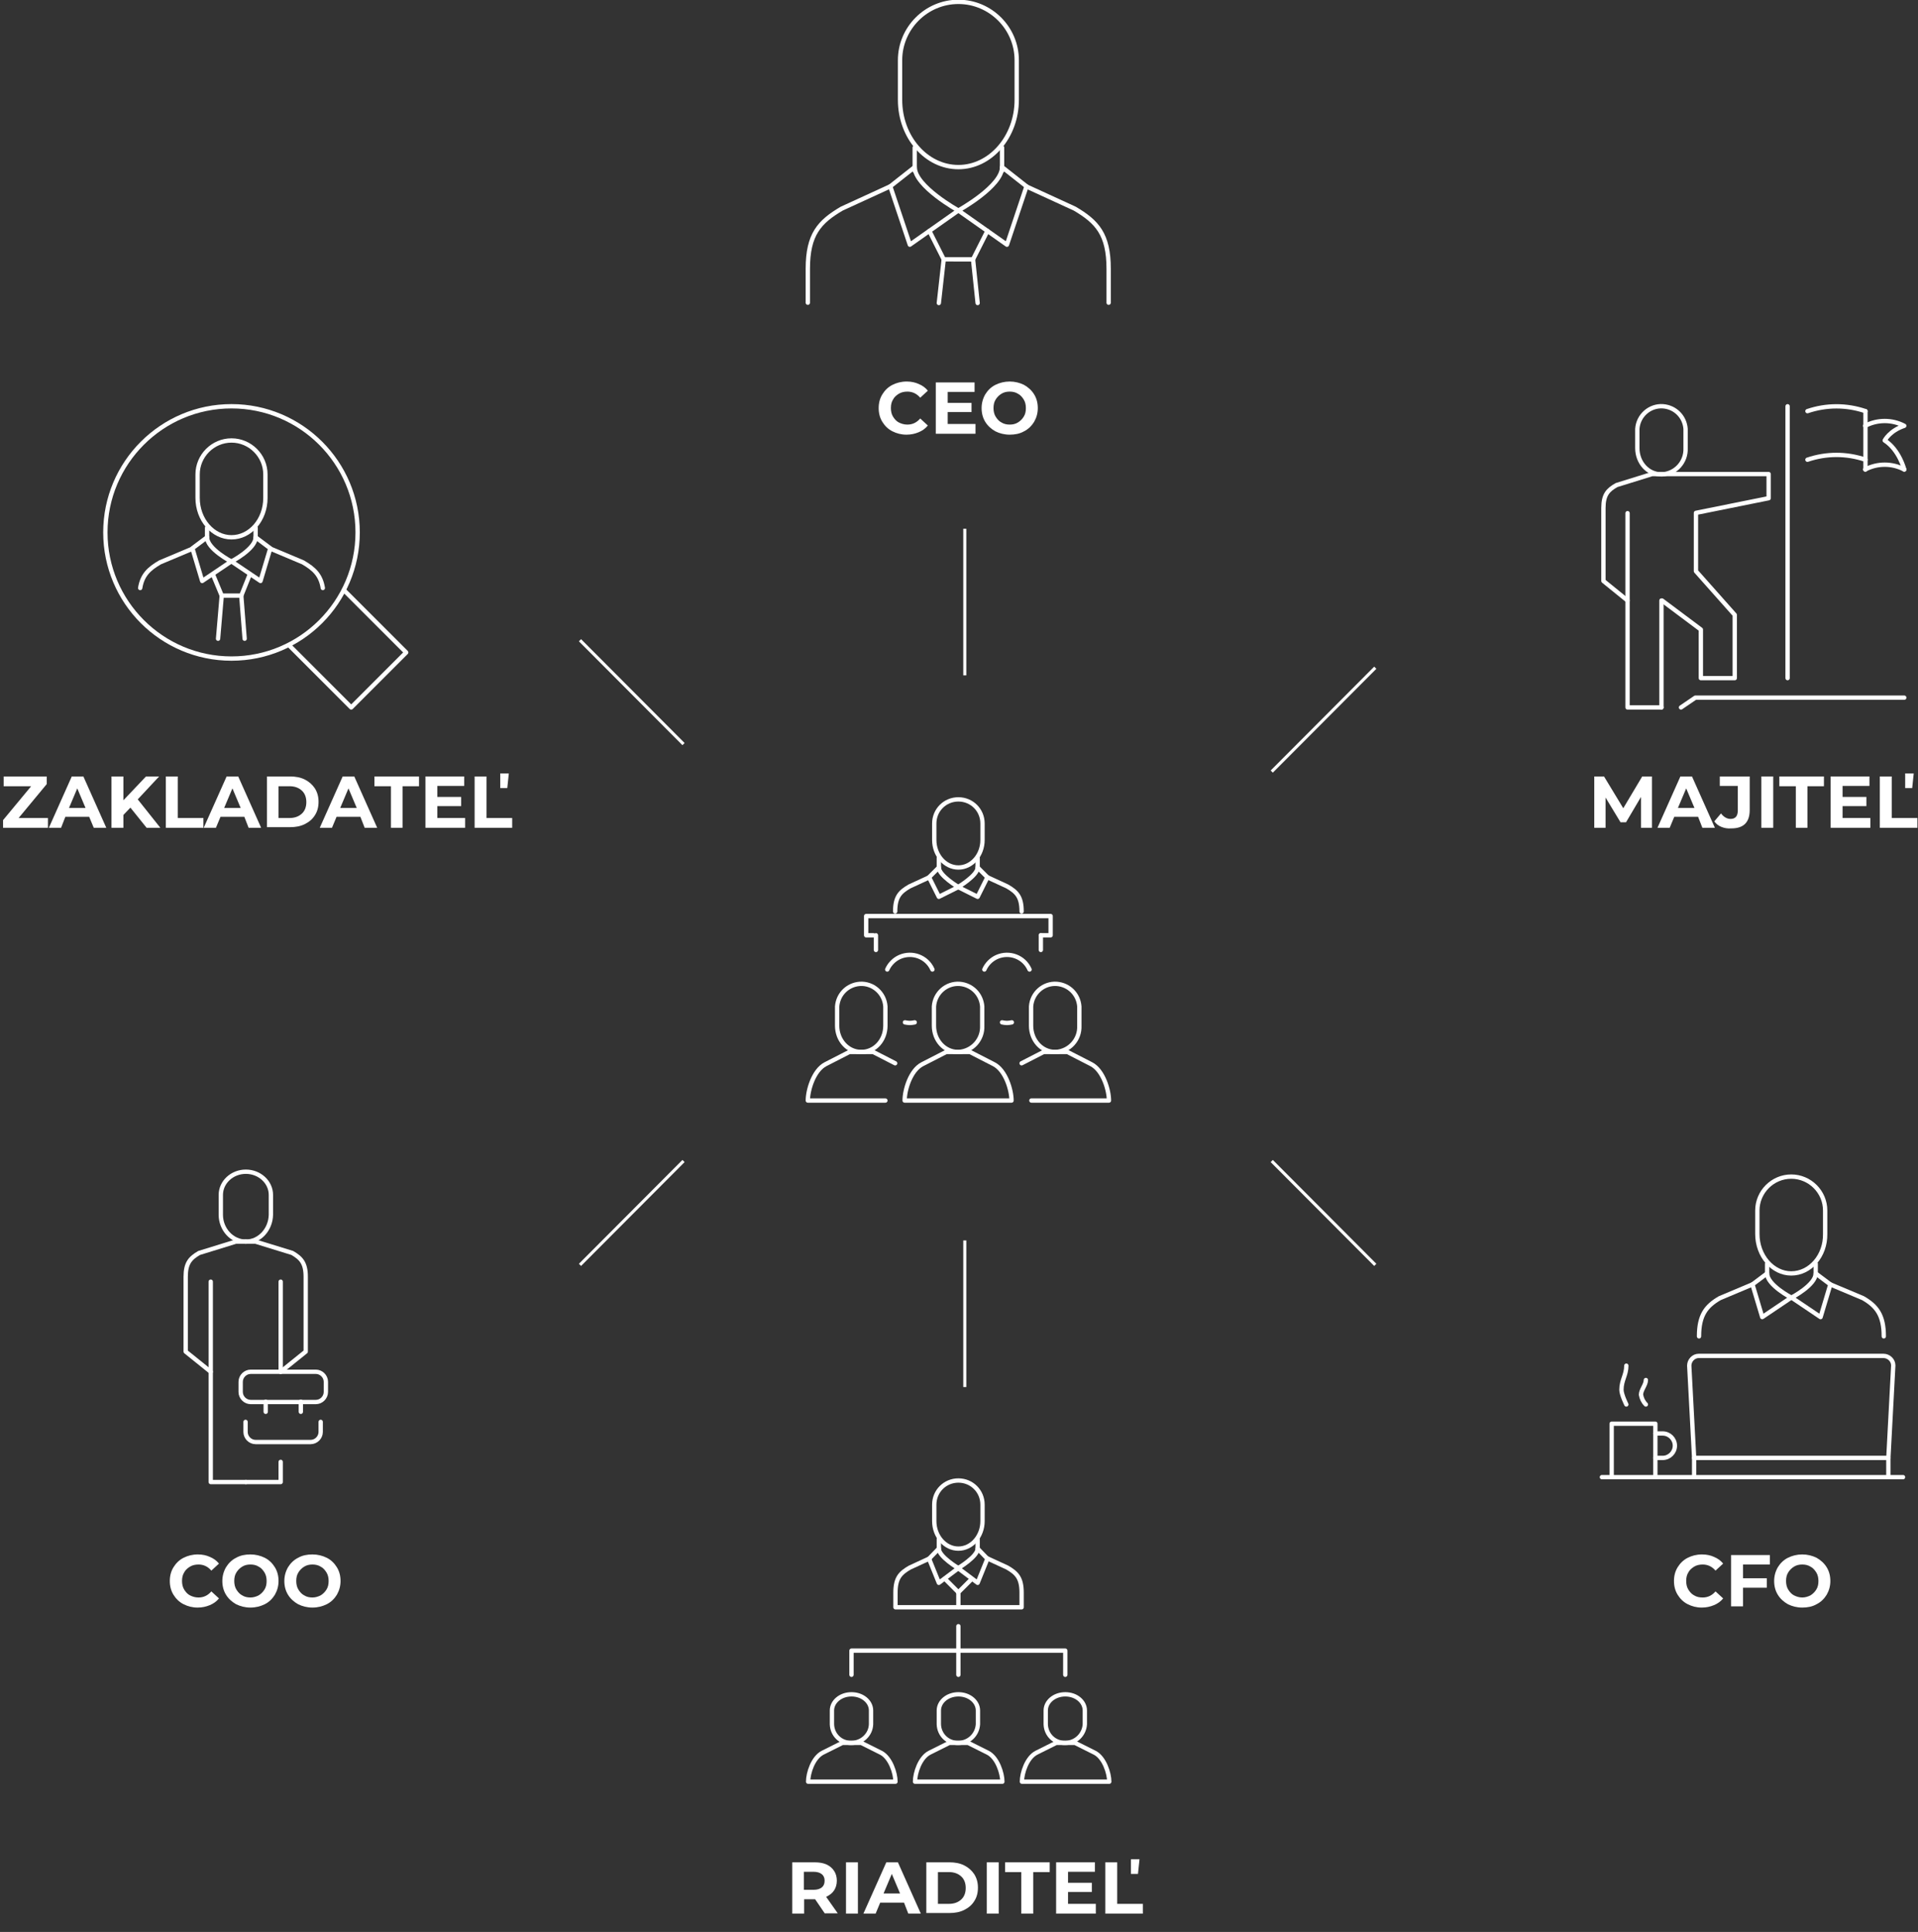 <?xml version="1.0" encoding="utf-8"?>
<!-- Generator: Adobe Illustrator 22.1.0, SVG Export Plug-In . SVG Version: 6.00 Build 0)  -->
<svg version="1.1" id="Layer_1" xmlns="http://www.w3.org/2000/svg" xmlns:xlink="http://www.w3.org/1999/xlink" x="0px" y="0px"
	 viewBox="0 0 628 632.5" style="enable-background:new 0 0 628 632.5;" xml:space="preserve">
<rect x="0" y="0" width="628" height="632.5" fill="#333333" stroke="none"/>
<style type="text/css">
	.st0{fill:none;stroke:#FFFFFF;stroke-width:1.417;stroke-linecap:round;stroke-linejoin:round;stroke-miterlimit:10;}
	.st1{fill:none;stroke:#FFFFFF;stroke-miterlimit:10;}
	.st2{enable-background:new    ;}
	.st3{fill:#FFFFFF;}
</style>
<g transform="translate(20 -0.091)">
	<path class="st0" d="M293.8,54.8c-10.5,0-19.1-9.8-19.1-22v-13c0-10.5,8.6-19.1,19.1-19.1s19.1,8.6,19.1,19.1v13
		C312.9,44.9,304.3,54.8,293.8,54.8z"/>
	<line class="st0" x1="279.5" y1="48.4" x2="279.5" y2="56"/>
	<path class="st0" d="M279.5,54.8c0,6.3,14.3,14.2,14.3,14.2l-15.9,11.2l-6.4-19.1L279.5,54.8z"/>
	<line class="st0" x1="289" y1="85" x2="287.4" y2="99.3"/>
	<line class="st0" x1="298.6" y1="85" x2="300.1" y2="99.3"/>
	<path class="st0" d="M271.5,61.1l-15.9,7.3c-7.3,4.3-11.1,8.4-11.1,19.7v11.1"/>
	<line class="st0" x1="308.1" y1="48.4" x2="308.1" y2="56"/>
	<path class="st0" d="M308.1,54.8c0,6.3-14.3,14.2-14.3,14.2l15.9,11.2l6.4-19.1L308.1,54.8z"/>
	<path class="st0" d="M303.3,75.7l-4.7,9.3H289l-4.7-9.3"/>
	<path class="st0" d="M316,61.1l15.9,7.3c7.3,4.3,11.1,8.4,11.1,19.7v11.1"/>
	<path class="st0" d="M293.8,284.1c-4.4,0-7.9-4.1-7.9-9v-5.4c0-4.4,3.5-7.9,7.9-7.9c4.4,0,7.9,3.5,7.9,7.9v5.4
		C301.7,280,298.2,284.1,293.8,284.1z"/>
	<line class="st0" x1="287.4" y1="280.9" x2="287.4" y2="284.1"/>
	<path class="st0" d="M287.4,284.1c0,2.6,6.4,6.4,6.4,6.4l-6.4,3.2l-3.2-6.4L287.4,284.1z"/>
	<path class="st0" d="M284.3,287.3l-6.5,3c-3.1,1.8-4.7,3.4-4.7,8.2"/>
	<line class="st0" x1="300.1" y1="280.9" x2="300.1" y2="284.1"/>
	<path class="st0" d="M300.1,284.1c0,2.6-6.4,6.4-6.4,6.4l6.4,3.2l3.2-6.4L300.1,284.1z"/>
	<path class="st0" d="M303.3,287.3l6.5,3c3.1,1.8,4.7,3.4,4.7,8.2"/>
	<path class="st0" d="M266,306.3h-2.4V300H324v6.3h-3.2"/>
	<line class="st0" x1="266.8" y1="311.1" x2="266.8" y2="306.3"/>
	<line class="st0" x1="320.8" y1="306.3" x2="320.8" y2="311.1"/>
	<path class="st0" d="M293.7,344.5c-4.4,0-7.9-3.8-7.9-8.6v-6.3c0.3-4.4,4.1-7.7,8.4-7.4c4,0.3,7.1,3.4,7.4,7.4v6.3
		c0.2,4.5-3.2,8.3-7.7,8.6C293.8,344.5,293.8,344.5,293.7,344.5z"/>
	<path class="st0" d="M293.7,344.5h3.9l7.8,4c3.9,2,5.8,8.5,5.8,11.9h-35c0-3.5,1.9-9.9,5.8-11.9l7.8-4H293.7z"/>
	<path class="st0" d="M325.5,344.5c-4.4,0-7.9-3.8-7.9-8.6v-6.3c0.3-4.4,4.1-7.7,8.4-7.4c4,0.3,7.1,3.4,7.4,7.4v6.3
		c0.2,4.5-3.2,8.3-7.7,8.6C325.6,344.5,325.6,344.5,325.5,344.5z"/>
	<path class="st0" d="M314.5,348.2l7.2-3.7h7.8l7.8,4c3.9,2,5.8,8.5,5.8,11.9h-25.4"/>
	<path class="st0" d="M262,344.5c4.4,0,7.9-3.8,7.9-8.6v-6.3c-0.3-4.4-4.1-7.7-8.4-7.4c-4,0.3-7.1,3.4-7.4,7.4v6.3
		C254.1,340.7,257.6,344.5,262,344.5z"/>
	<path class="st0" d="M273.1,348.2l-7.2-3.7h-7.8l-7.8,4c-3.9,2-5.8,8.5-5.8,11.9h25.4"/>
	<path class="st0" d="M285.3,317.5c-1.8-4.1-6.6-5.9-10.7-4.1c-1.8,0.8-3.3,2.3-4.1,4.1"/>
	<path class="st0" d="M276.3,334.8c0.5,0.1,1.1,0.2,1.6,0.2c0.5,0,1.1-0.1,1.6-0.2"/>
	<path class="st0" d="M317.1,317.5c-1.8-4.1-6.6-5.9-10.7-4.1c-1.8,0.8-3.3,2.3-4.1,4.1"/>
	<path class="st0" d="M308.1,334.8c0.5,0.1,1.1,0.2,1.6,0.2c0.5,0,1.1-0.1,1.6-0.2"/>
	<g transform="translate(0.4)">
		<path class="st0" d="M523.6,155.4c-4.4,0-7.9-3.8-7.9-8.6v-6.3c0.3-4.4,4.1-7.7,8.4-7.4c4,0.3,7.1,3.4,7.4,7.4v6.3
			c0.2,4.5-3.2,8.3-7.7,8.6C523.7,155.4,523.7,155.4,523.6,155.4z"/>
		<line class="st0" x1="564.9" y1="133.1" x2="564.9" y2="222.1"/>
		<path class="st0" d="M590.4,134.7c-6.2-2.1-12.8-2.1-19,0"/>
		<path class="st0" d="M590.4,150.6c-6.2-2.1-12.8-2.1-19,0"/>
		<path class="st0" d="M603.1,153.8c-4-2.1-8.8-2.1-12.8,0"/>
		<path class="st0" d="M603.1,153.8c0,0-1.6-6.4-6.4-9.5c0,0,1.6-3.2,6.4-4.8c-4-2.1-8.8-2.1-12.8,0"/>
		<line class="st0" x1="590.4" y1="153.8" x2="590.4" y2="134.7"/>
		<path class="st0" d="M523.6,231.7h-11.1v-63.6"/>
		<path class="st0" d="M512.5,196.7l-7.9-6.4v-23.9c0-4.4,1.5-5.9,4.3-7.5l11.6-3.6h38.2v7.9l-23.8,4.8v19.1l12.7,14.3v20.7h-11.1
			v-15.9l-12.7-9.5"/>
		<line class="st0" x1="523.6" y1="196.7" x2="523.6" y2="231.7"/>
		<path class="st0" d="M530,231.7l4.7-3.2h68.4"/>
	</g>
	<path class="st0" d="M92.8,193.5l20.2,20.2l-18,18l-20.2-20.2"/>
	<path class="st0" d="M55.8,133.1c-22.8,0-41.3,18.5-41.3,41.3s18.5,41.3,41.3,41.3s41.3-18.5,41.3-41.3
		C97.1,151.6,78.6,133.1,55.8,133.1z"/>
	<path class="st0" d="M55.8,176c-6.1,0-11.1-5.8-11.1-12.9v-7.7c0-6.1,5-11.1,11.1-11.1s11.1,5,11.1,11.1c0,0,0,0,0,0v7.7
		C66.9,170.3,61.9,176,55.8,176z"/>
	<line class="st0" x1="47.8" y1="172.9" x2="47.8" y2="176.5"/>
	<path class="st0" d="M47.8,176c0,3.8,7.9,7.9,7.9,7.9l-9.5,6.4L43,179.6L47.8,176z"/>
	<line class="st0" x1="52.6" y1="195.1" x2="51.4" y2="209.2"/>
	<line class="st0" x1="59" y1="195.1" x2="60.1" y2="209.2"/>
	<path class="st0" d="M43.1,179.7l-10.7,4.5c-3.6,2.1-5.8,4.1-6.5,8.4"/>
	<line class="st0" x1="63.7" y1="172.9" x2="63.7" y2="176.5"/>
	<path class="st0" d="M63.7,176c0,3.8-7.9,7.9-7.9,7.9l9.5,6.4l3.2-10.7L63.7,176z"/>
	<path class="st0" d="M61.6,188.6l-2.6,6.5h-6.4l-2.7-6.5"/>
	<path class="st0" d="M68.5,179.7l10.7,4.5c3.6,2.1,5.8,4.1,6.5,8.4"/>
	<path class="st0" d="M293.8,570.7c-3.5,0.1-6.3-2.6-6.4-6.1v-4.5c0-2.9,2.8-5.3,6.4-5.3s6.4,2.4,6.4,5.3v4.5
		C300,568,297.2,570.7,293.8,570.7z"/>
	<path class="st0" d="M293.8,570.7h3.2l6.4,3.2c3.2,1.6,4.8,6.8,4.8,9.5h-28.6c0-2.8,1.6-7.9,4.8-9.5l6.4-3.2H293.8z"/>
	<path class="st0" d="M258.8,570.7c-3.5,0.1-6.3-2.6-6.4-6.1v-4.5c0-2.9,2.8-5.3,6.4-5.3c3.6,0,6.4,2.4,6.4,5.3v4.5
		C265.1,568,262.2,570.7,258.8,570.7z"/>
	<path class="st0" d="M258.8,570.7h3.2l6.4,3.2c3.2,1.6,4.8,6.8,4.8,9.5h-28.6c0-2.8,1.6-7.9,4.8-9.5l6.4-3.2H258.8z"/>
	<path class="st0" d="M328.8,570.7c-3.5,0.1-6.3-2.6-6.4-6.1v-4.5c0-2.9,2.8-5.3,6.4-5.3s6.4,2.4,6.4,5.3v4.5
		C335,568,332.2,570.7,328.8,570.7z"/>
	<path class="st0" d="M328.8,570.7h3.2l6.4,3.2c3.2,1.6,4.8,6.8,4.8,9.5h-28.6c0-2.8,1.6-7.9,4.8-9.5l6.4-3.2H328.8z"/>
	<line class="st0" x1="293.8" y1="532.5" x2="293.8" y2="548.4"/>
	<path class="st0" d="M258.8,548.4v-7.9h70v7.9"/>
	<path class="st0" d="M293.8,507.1c-4.4,0-7.9-4.1-7.9-9v-5.4c0-4.4,3.5-7.9,7.9-7.9c4.4,0,7.9,3.5,7.9,7.9v5.4
		C301.7,503,298.2,507.1,293.8,507.1z"/>
	<line class="st0" x1="287.4" y1="503.9" x2="287.4" y2="507.1"/>
	<path class="st0" d="M287.4,507.1c0,2.6,6.4,6.4,6.4,6.4l-6.4,4.8l-3.2-7.9L287.4,507.1z"/>
	<line class="st0" x1="289.5" y1="517.1" x2="293.8" y2="521.4"/>
	<line class="st0" x1="293.8" y1="521.4" x2="293.8" y2="526.2"/>
	<line class="st0" x1="300.1" y1="503.9" x2="300.1" y2="507.1"/>
	<path class="st0" d="M300.1,507.1c0,2.6-6.4,6.4-6.4,6.4l6.4,4.8l3.2-7.9L300.1,507.1z"/>
	<line class="st0" x1="298.1" y1="517.1" x2="293.8" y2="521.4"/>
	<path class="st0" d="M303.3,510.3l6.5,3c3.1,1.8,4.7,3.4,4.7,8.2v4.8h-41.3v-4.8c0-4.8,1.6-6.4,4.7-8.2l6.5-3"/>
	<path class="st0" d="M566.5,417c-6.1,0-11.1-5.8-11.1-12.9v-7.7c0-6.1,5-11.1,11.1-11.1c6.1,0,11.1,5,11.1,11.1v7.7
		C577.7,411.2,572.7,417,566.5,417z"/>
	<line class="st0" x1="558.6" y1="413.8" x2="558.6" y2="417.5"/>
	<path class="st0" d="M558.6,417c0,3.8,7.9,7.9,7.9,7.9l-9.5,6.4l-3.2-10.7L558.6,417z"/>
	<path class="st0" d="M553.8,420.6l-10.7,4.5c-4.5,2.6-6.8,5.6-6.8,12.5"/>
	<line class="st0" x1="574.5" y1="413.8" x2="574.5" y2="417.5"/>
	<path class="st0" d="M574.5,417c0,3.8-7.9,7.9-7.9,7.9l9.5,6.4l3.2-10.7L574.5,417z"/>
	<path class="st0" d="M579.3,420.6l10.7,4.5c4.5,2.6,6.8,5.6,6.8,12.5"/>
	<path class="st0" d="M534.7,477.4l-1.6-30.2c0-1.7,1.4-3.2,3.1-3.2c0,0,0.1,0,0.1,0h60.4c1.7,0,3.2,1.4,3.2,3.1c0,0,0,0.1,0,0.1
		l-1.6,30.2"/>
	<line class="st0" x1="504.5" y1="483.7" x2="603.1" y2="483.7"/>
	<path class="st0" d="M534.7,483.7v-6.3h63.6v6.3"/>
	<path class="st0" d="M507.7,483.7v-17.5H522v17.5"/>
	<path class="st0" d="M522,469.4h2.4c2.2,0,4,1.8,4,4s-1.8,4-4,4H522"/>
	<path class="st0" d="M512.5,459.9c0,0-1.6-3.2-1.6-4.8c0-3.2,1.6-4.8,1.6-7.9"/>
	<path class="st0" d="M518.9,459.9c-0.9-0.9-1.4-2-1.6-3.2c0-1.6,1.6-3.2,1.6-4.8"/>
	<path class="st0" d="M49,419.7v65.6h11.5"/>
	<path class="st0" d="M49,449.2l-8.2-6.6v-24.5c0-4.5,1.5-6.1,4.4-7.8l12-3.7h3.3"/>
	<path class="st0" d="M71.9,478.7v6.6H60.5"/>
	<line class="st0" x1="71.9" y1="419.7" x2="71.9" y2="449.2"/>
	<path class="st0" d="M71.9,449.2l8.2-6.6v-24.5c0-4.5-1.5-6.1-4.4-7.8l-12-3.7h-3.3"/>
	<path class="st0" d="M60.5,406.6c-4.5,0-8.2-4-8.2-8.8v-6.5c0-4.2,3.7-7.6,8.2-7.6s8.2,3.4,8.2,7.6v6.5
		C68.6,402.6,65,406.6,60.5,406.6z"/>
	<path class="st0" d="M86.7,455.8c0,1.8-1.5,3.3-3.3,3.3H62.1c-1.8,0-3.3-1.5-3.3-3.3v-3.3c0-1.8,1.5-3.3,3.3-3.3h21.3
		c1.8,0,3.3,1.5,3.3,3.3L86.7,455.8z"/>
	<path class="st0" d="M85,465.6v3.3c0,1.8-1.5,3.3-3.3,3.3h-18c-1.8,0-3.3-1.5-3.3-3.3v-3.3"/>
	<line class="st0" x1="67" y1="459" x2="67" y2="462.3"/>
	<line class="st0" x1="78.5" y1="459" x2="78.5" y2="462.3"/>
	<line class="st1" x1="295.9" y1="221.2" x2="295.9" y2="173.2"/>
	<line class="st1" x1="396.4" y1="252.7" x2="430.3" y2="218.7"/>
	<line class="st1" x1="169.9" y1="414.2" x2="203.8" y2="380.2"/>
	<line class="st1" x1="430.3" y1="414.2" x2="396.4" y2="380.2"/>
	<line class="st1" x1="203.8" y1="243.7" x2="169.9" y2="209.7"/>
	<line class="st1" x1="295.9" y1="454.2" x2="295.9" y2="406.2"/>
	<g class="st2">
		<path class="st3" d="M272.2,141.3c-1.4-0.7-2.5-1.8-3.3-3.1s-1.2-2.8-1.2-4.5c0-1.7,0.4-3.2,1.2-4.5s1.9-2.4,3.3-3.1
			c1.4-0.7,2.9-1.1,4.7-1.1c1.5,0,2.8,0.3,3.9,0.8c1.2,0.5,2.2,1.2,3,2.2l-2.5,2.3c-1.1-1.3-2.5-2-4.2-2c-1,0-2,0.2-2.8,0.7
			s-1.5,1.1-1.9,1.9c-0.5,0.8-0.7,1.7-0.7,2.8c0,1,0.2,2,0.7,2.8c0.5,0.8,1.1,1.5,1.9,1.9s1.7,0.7,2.8,0.7c1.7,0,3.1-0.7,4.2-2
			l2.5,2.3c-0.8,1-1.8,1.7-3,2.2c-1.2,0.5-2.5,0.8-4,0.8C275.1,142.4,273.6,142,272.2,141.3z"/>
		<path class="st3" d="M299.4,139v3.1h-13v-16.8h12.7v3.1h-8.8v3.6h7.8v3h-7.8v3.9H299.4z"/>
		<path class="st3" d="M305.9,141.3c-1.4-0.8-2.5-1.8-3.3-3.1c-0.8-1.3-1.2-2.8-1.2-4.5c0-1.6,0.4-3.1,1.2-4.5
			c0.8-1.3,1.9-2.4,3.3-3.1s3-1.1,4.7-1.1s3.3,0.4,4.7,1.1c1.4,0.8,2.5,1.8,3.3,3.1c0.8,1.3,1.2,2.8,1.2,4.5c0,1.6-0.4,3.1-1.2,4.5
			c-0.8,1.3-1.9,2.4-3.3,3.1c-1.4,0.8-3,1.1-4.7,1.1S307.3,142,305.9,141.3z M313.3,138.4c0.8-0.5,1.4-1.1,1.9-1.9
			c0.5-0.8,0.7-1.7,0.7-2.8c0-1-0.2-2-0.7-2.8c-0.5-0.8-1.1-1.5-1.9-1.9c-0.8-0.5-1.7-0.7-2.7-0.7s-1.9,0.2-2.7,0.7
			c-0.8,0.5-1.4,1.1-1.9,1.9c-0.5,0.8-0.7,1.7-0.7,2.8c0,1,0.2,2,0.7,2.8c0.5,0.8,1.1,1.5,1.9,1.9c0.8,0.5,1.7,0.7,2.7,0.7
			S312.5,138.9,313.3,138.4z"/>
	</g>
	<g class="st2">
		<path class="st3" d="M-4.3,267.9v3.2H-19v-2.5l9.2-11.1h-9v-3.2h14.1v2.5l-9.2,11.1H-4.3z"/>
		<path class="st3" d="M9.2,267.5H1.4L0,271.1h-4l7.5-16.8h3.8l7.5,16.8h-4.1L9.2,267.5z M8,264.6l-2.7-6.4l-2.7,6.4H8z"/>
		<path class="st3" d="M22.7,264.5l-2.3,2.4v4.2h-3.9v-16.8h3.9v7.8l7.4-7.8h4.3l-7,7.5l7.4,9.3h-4.5L22.7,264.5z"/>
		<path class="st3" d="M34.3,254.3h3.9v13.6h8.4v3.2H34.3V254.3z"/>
		<path class="st3" d="M60,267.5h-7.8l-1.5,3.6h-4l7.5-16.8h3.8l7.5,16.8h-4.1L60,267.5z M58.8,264.6l-2.7-6.4l-2.7,6.4H58.8z"/>
		<path class="st3" d="M67.3,254.3H75c1.8,0,3.4,0.3,4.8,1c1.4,0.7,2.5,1.7,3.3,2.9c0.8,1.3,1.2,2.7,1.2,4.4c0,1.7-0.4,3.2-1.2,4.4
			c-0.8,1.3-1.9,2.2-3.3,2.9c-1.4,0.7-3,1-4.8,1h-7.6V254.3z M74.8,267.9c1.7,0,3-0.5,4-1.4c1-0.9,1.5-2.2,1.5-3.8
			c0-1.6-0.5-2.9-1.5-3.8c-1-0.9-2.3-1.4-4-1.4h-3.6v10.4H74.8z"/>
		<path class="st3" d="M98,267.5h-7.8l-1.5,3.6h-4l7.5-16.8h3.8l7.5,16.8h-4.1L98,267.5z M96.8,264.6l-2.7-6.4l-2.7,6.4H96.8z"/>
		<path class="st3" d="M108,257.5h-5.4v-3.2h14.6v3.2h-5.4v13.6H108V257.5z"/>
		<path class="st3" d="M132.3,268v3.1h-13v-16.8H132v3.1h-8.8v3.6h7.8v3h-7.8v3.9H132.3z"/>
		<path class="st3" d="M135.4,254.3h3.9v13.6h8.4v3.2h-12.3V254.3z M143.8,253.3h2.8l-0.5,4.8h-2.3V253.3z"/>
	</g>
	<g class="st2">
		<path class="st3" d="M40.1,525.3c-1.4-0.7-2.5-1.8-3.3-3.1s-1.2-2.8-1.2-4.5c0-1.7,0.4-3.2,1.2-4.5s1.9-2.4,3.3-3.1
			c1.4-0.7,2.9-1.1,4.7-1.1c1.5,0,2.8,0.3,3.9,0.8c1.2,0.5,2.2,1.2,3,2.2l-2.5,2.3c-1.1-1.3-2.5-2-4.2-2c-1,0-2,0.2-2.8,0.7
			s-1.5,1.1-1.9,1.9c-0.5,0.8-0.7,1.7-0.7,2.8c0,1,0.2,2,0.7,2.8c0.5,0.8,1.1,1.5,1.9,1.9s1.7,0.7,2.8,0.7c1.7,0,3.1-0.7,4.2-2
			l2.5,2.3c-0.8,1-1.8,1.7-3,2.2c-1.2,0.5-2.5,0.8-4,0.8C43,526.4,41.5,526,40.1,525.3z"/>
		<path class="st3" d="M57.3,525.3c-1.4-0.8-2.5-1.8-3.3-3.1c-0.8-1.3-1.2-2.8-1.2-4.5c0-1.6,0.4-3.1,1.2-4.5
			c0.8-1.3,1.9-2.4,3.3-3.1c1.4-0.8,3-1.1,4.7-1.1c1.7,0,3.3,0.4,4.7,1.1s2.5,1.8,3.3,3.1c0.8,1.3,1.2,2.8,1.2,4.5
			c0,1.6-0.4,3.1-1.2,4.5c-0.8,1.3-1.9,2.4-3.3,3.1s-3,1.1-4.7,1.1C60.3,526.4,58.7,526,57.3,525.3z M64.7,522.4
			c0.8-0.5,1.4-1.1,1.9-1.9c0.5-0.8,0.7-1.7,0.7-2.8c0-1-0.2-2-0.7-2.8c-0.5-0.8-1.1-1.5-1.9-1.9c-0.8-0.5-1.7-0.7-2.7-0.7
			s-1.9,0.2-2.7,0.7c-0.8,0.5-1.4,1.1-1.9,1.9c-0.5,0.8-0.7,1.7-0.7,2.8c0,1,0.2,2,0.7,2.8c0.5,0.8,1.1,1.5,1.9,1.9
			c0.8,0.5,1.7,0.7,2.7,0.7S63.9,522.8,64.7,522.4z"/>
		<path class="st3" d="M77.6,525.3c-1.4-0.8-2.5-1.8-3.3-3.1c-0.8-1.3-1.2-2.8-1.2-4.5c0-1.6,0.4-3.1,1.2-4.5
			c0.8-1.3,1.9-2.4,3.3-3.1c1.4-0.8,3-1.1,4.7-1.1c1.7,0,3.3,0.4,4.7,1.1s2.5,1.8,3.3,3.1c0.8,1.3,1.2,2.8,1.2,4.5
			c0,1.6-0.4,3.1-1.2,4.5c-0.8,1.3-1.9,2.4-3.3,3.1s-3,1.1-4.7,1.1C80.6,526.4,79,526,77.6,525.3z M85,522.4
			c0.8-0.5,1.4-1.1,1.9-1.9c0.5-0.8,0.7-1.7,0.7-2.8c0-1-0.2-2-0.7-2.8c-0.5-0.8-1.1-1.5-1.9-1.9c-0.8-0.5-1.7-0.7-2.7-0.7
			s-1.9,0.2-2.7,0.7c-0.8,0.5-1.4,1.1-1.9,1.9c-0.5,0.8-0.7,1.7-0.7,2.8c0,1,0.2,2,0.7,2.8c0.5,0.8,1.1,1.5,1.9,1.9
			c0.8,0.5,1.7,0.7,2.7,0.7S84.2,522.8,85,522.4z"/>
	</g>
	<g class="st2">
		<path class="st3" d="M532.6,525.3c-1.4-0.7-2.5-1.8-3.3-3.1c-0.8-1.3-1.2-2.8-1.2-4.5c0-1.7,0.4-3.2,1.2-4.5
			c0.8-1.3,1.9-2.4,3.3-3.1c1.4-0.7,2.9-1.1,4.7-1.1c1.5,0,2.8,0.3,3.9,0.8c1.2,0.5,2.2,1.2,3,2.2l-2.5,2.3c-1.1-1.3-2.5-2-4.2-2
			c-1,0-2,0.2-2.8,0.7c-0.8,0.5-1.5,1.1-1.9,1.9c-0.5,0.8-0.7,1.7-0.7,2.8c0,1,0.2,2,0.7,2.8c0.5,0.8,1.1,1.5,1.9,1.9
			c0.8,0.5,1.7,0.7,2.8,0.7c1.7,0,3.1-0.7,4.2-2l2.5,2.3c-0.8,1-1.8,1.7-3,2.2c-1.2,0.5-2.5,0.8-4,0.8
			C535.5,526.4,534,526,532.6,525.3z"/>
		<path class="st3" d="M550.7,512.4v4.4h7.8v3.1h-7.8v6.1h-3.9v-16.8h12.7v3.1H550.7z"/>
		<path class="st3" d="M565.4,525.3c-1.4-0.8-2.5-1.8-3.3-3.1c-0.8-1.3-1.2-2.8-1.2-4.5c0-1.6,0.4-3.1,1.2-4.5
			c0.8-1.3,1.9-2.4,3.3-3.1s3-1.1,4.7-1.1c1.7,0,3.3,0.4,4.7,1.1c1.4,0.8,2.5,1.8,3.3,3.1c0.8,1.3,1.2,2.8,1.2,4.5
			c0,1.6-0.4,3.1-1.2,4.5c-0.8,1.3-1.9,2.4-3.3,3.1c-1.4,0.8-3,1.1-4.7,1.1C568.4,526.4,566.8,526,565.4,525.3z M572.8,522.4
			c0.8-0.5,1.4-1.1,1.9-1.9c0.5-0.8,0.7-1.7,0.7-2.8c0-1-0.2-2-0.7-2.8c-0.5-0.8-1.1-1.5-1.9-1.9c-0.8-0.5-1.7-0.7-2.7-0.7
			s-1.9,0.2-2.7,0.7s-1.4,1.1-1.9,1.9c-0.5,0.8-0.7,1.7-0.7,2.8c0,1,0.2,2,0.7,2.8c0.5,0.8,1.1,1.5,1.9,1.9s1.7,0.7,2.7,0.7
			S572,522.8,572.8,522.4z"/>
	</g>
	<g class="st2">
		<path class="st3" d="M517.3,271.1l0-10.1l-4.9,8.3h-1.8l-4.9-8.1v9.9H502v-16.8h3.2l6.3,10.4l6.2-10.4h3.2l0,16.8H517.3z"/>
		<path class="st3" d="M536,267.5h-7.8l-1.5,3.6h-4l7.5-16.8h3.8l7.5,16.8h-4.1L536,267.5z M534.8,264.6l-2.7-6.4l-2.7,6.4H534.8z"
			/>
		<path class="st3" d="M543.6,270.8c-1-0.4-1.7-1-2.3-1.8l2.2-2.6c0.9,1.2,2,1.8,3.1,1.8c1.6,0,2.4-0.9,2.4-2.8v-8h-5.9v-3.1h9.8
			v10.9c0,2.1-0.5,3.6-1.5,4.6c-1,1-2.5,1.5-4.5,1.5C545.6,271.4,544.6,271.2,543.6,270.8z"/>
		<path class="st3" d="M556.7,254.3h3.9v16.8h-3.9V254.3z"/>
		<path class="st3" d="M568,257.5h-5.4v-3.2h14.6v3.2h-5.4v13.6H568V257.5z"/>
		<path class="st3" d="M592.4,268v3.1h-13v-16.8h12.7v3.1h-8.8v3.6h7.8v3h-7.8v3.9H592.4z"/>
		<path class="st3" d="M595.5,254.3h3.9v13.6h8.4v3.2h-12.3V254.3z M603.8,253.3h2.8l-0.5,4.8h-2.3V253.3z"/>
	</g>
	<g class="st2">
		<path class="st3" d="M250.1,626.6l-3.2-4.7h-0.2h-3.4v4.7h-3.9v-16.8h7.3c1.5,0,2.8,0.2,3.9,0.7c1.1,0.5,1.9,1.2,2.5,2.1
			s0.9,2,0.9,3.2s-0.3,2.3-0.9,3.2c-0.6,0.9-1.5,1.6-2.6,2.1l3.8,5.4H250.1z M249.1,613.7c-0.6-0.5-1.5-0.8-2.7-0.8h-3.2v5.9h3.2
			c1.2,0,2.1-0.3,2.7-0.8c0.6-0.5,0.9-1.2,0.9-2.2C250,614.9,249.7,614.2,249.1,613.7z"/>
		<path class="st3" d="M257,609.8h3.9v16.8H257V609.8z"/>
		<path class="st3" d="M276,623h-7.8l-1.5,3.6h-4l7.5-16.8h3.8l7.5,16.8h-4.1L276,623z M274.7,620l-2.7-6.4l-2.7,6.4H274.7z"/>
		<path class="st3" d="M283.3,609.8h7.6c1.8,0,3.4,0.3,4.8,1c1.4,0.7,2.5,1.7,3.3,2.9c0.8,1.3,1.2,2.7,1.2,4.4
			c0,1.7-0.4,3.2-1.2,4.4c-0.8,1.3-1.9,2.2-3.3,2.9c-1.4,0.7-3,1-4.8,1h-7.6V609.8z M290.7,623.4c1.7,0,3-0.5,4-1.4
			c1-0.9,1.5-2.2,1.5-3.8c0-1.6-0.5-2.9-1.5-3.8c-1-0.9-2.3-1.4-4-1.4h-3.6v10.4H290.7z"/>
		<path class="st3" d="M303.1,609.8h3.9v16.8h-3.9V609.8z"/>
		<path class="st3" d="M314.5,613h-5.4v-3.2h14.6v3.2h-5.4v13.6h-3.9V613z"/>
		<path class="st3" d="M338.8,623.5v3.1h-13v-16.8h12.7v3.1h-8.8v3.6h7.8v3h-7.8v3.9H338.8z"/>
		<path class="st3" d="M341.9,609.8h3.9v13.6h8.4v3.2h-12.3V609.8z M350.3,608.8h2.8l-0.5,4.8h-2.3V608.8z"/>
	</g>
</g>
</svg>
